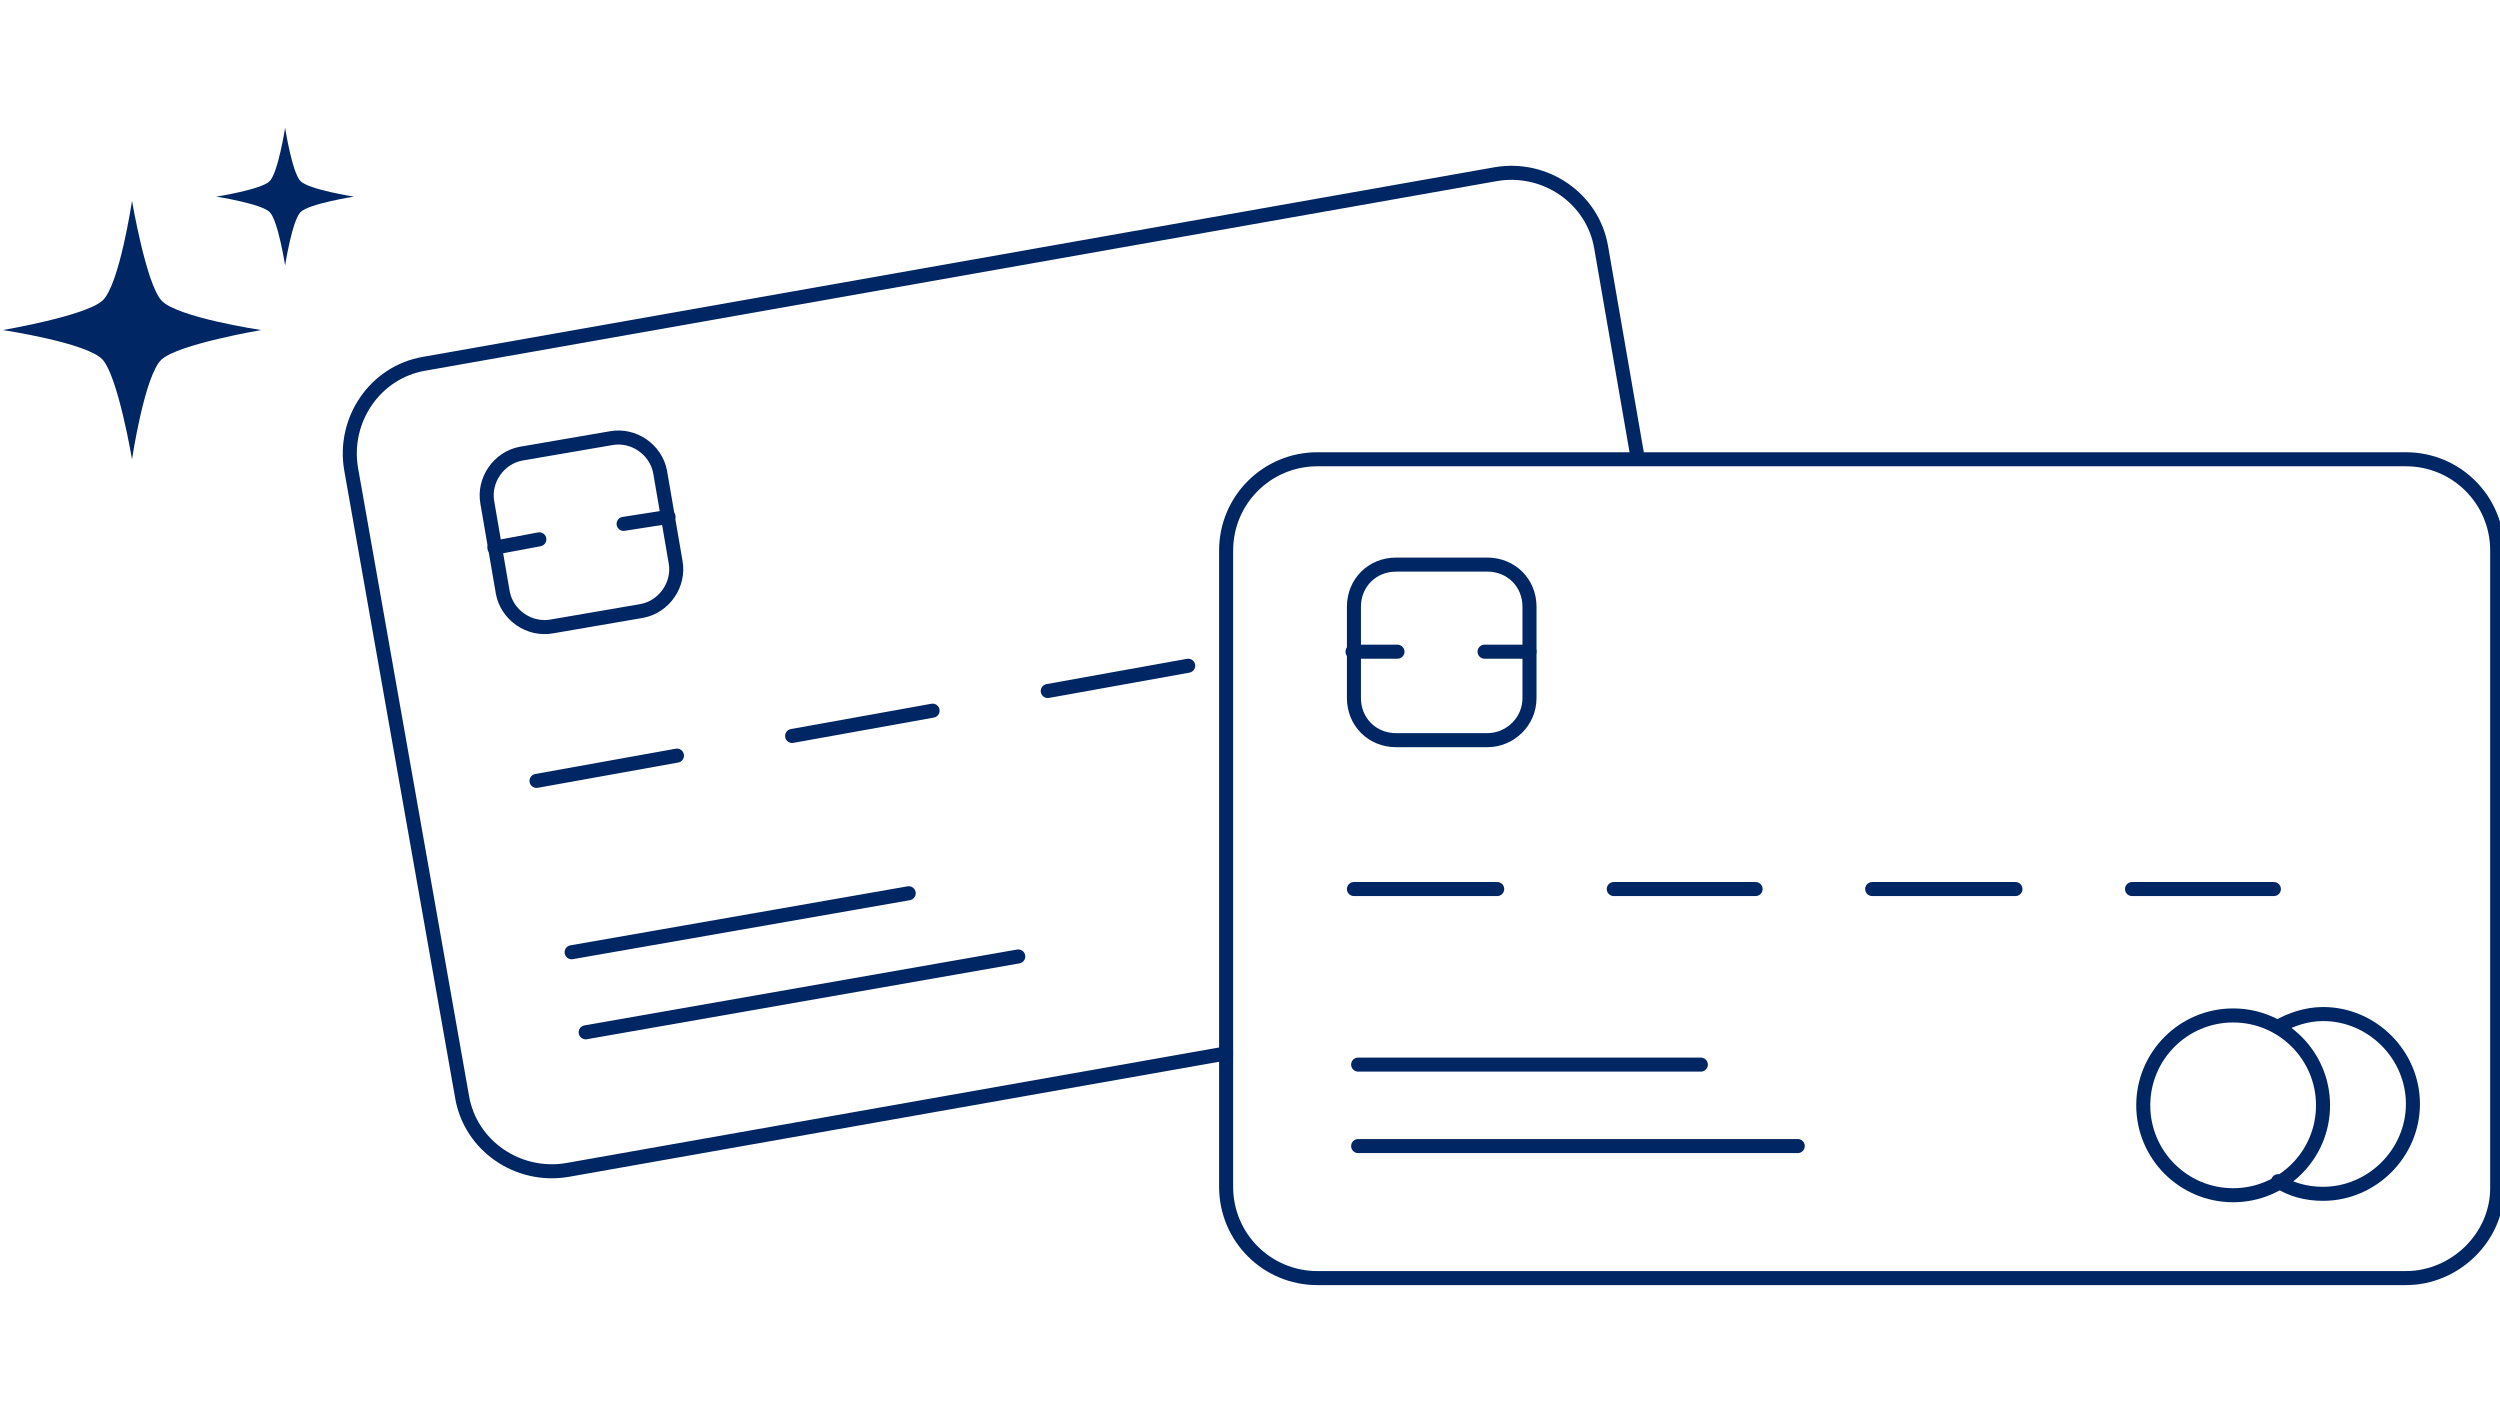 <?xml version="1.0" encoding="utf-8"?>
<!-- Generator: Adobe Illustrator 25.0.1, SVG Export Plug-In . SVG Version: 6.00 Build 0)  -->
<svg version="1.1" id="Layer_1" xmlns="http://www.w3.org/2000/svg" xmlns:xlink="http://www.w3.org/1999/xlink" x="0px" y="0px"
	 viewBox="0 0 178 100" enable-background="new 0 0 178 100" xml:space="preserve">
<g>
	<g>
		<g>
			<g>
				<line fill="none" stroke="#002663" stroke-linecap="round" stroke-linejoin="round" x1="40.7" y1="67.8" x2="64.7" y2="63.6"/>
				<line fill="none" stroke="#002663" stroke-linecap="round" stroke-linejoin="round" x1="41.7" y1="73.5" x2="72.5" y2="68.1"/>
			</g>
			<line fill="none" stroke="#002663" stroke-linecap="round" stroke-linejoin="round" x1="38.2" y1="55.6" x2="48.2" y2="53.8"/>
			<line fill="none" stroke="#002663" stroke-linecap="round" stroke-linejoin="round" x1="56.4" y1="52.4" x2="66.4" y2="50.6"/>
			<line fill="none" stroke="#002663" stroke-linecap="round" stroke-linejoin="round" x1="74.6" y1="49.2" x2="84.6" y2="47.4"/>
			<g>
				<path fill="none" stroke="#002663" stroke-linecap="round" stroke-linejoin="round" d="M45.7,43.5l-6.4,1.1
					c-1.6,0.3-3.2-0.8-3.5-2.4l-1.1-6.4c-0.3-1.6,0.8-3.2,2.4-3.5l6.4-1.1c1.6-0.3,3.2,0.8,3.5,2.4l1.1,6.4
					C48.4,41.6,47.3,43.2,45.7,43.5z"/>
				<line fill="none" stroke="#002663" stroke-linecap="round" stroke-linejoin="round" x1="35.2" y1="39" x2="38.4" y2="38.4"/>
				<line fill="none" stroke="#002663" stroke-linecap="round" stroke-linejoin="round" x1="44.4" y1="37.3" x2="47.6" y2="36.8"/>
			</g>
			<path fill="none" stroke="#002663" stroke-linecap="round" stroke-linejoin="round" d="M87.3,75l-46.9,8.3
				c-3.5,0.6-6.9-1.7-7.5-5.2l-7.9-44.7c-0.6-3.5,1.7-6.9,5.2-7.5l76.3-13.5c3.5-0.6,6.9,1.7,7.5,5.2l2.6,15"/>
		</g>
	</g>
	<g>
		<g>
			<g>
				<line fill="none" stroke="#002663" stroke-linecap="round" stroke-linejoin="round" x1="96.7" y1="75.8" x2="121.1" y2="75.8"/>
				<line fill="none" stroke="#002663" stroke-linecap="round" stroke-linejoin="round" x1="96.7" y1="81.6" x2="128" y2="81.6"/>
			</g>
			<line fill="none" stroke="#002663" stroke-linecap="round" stroke-linejoin="round" x1="96.4" y1="63.3" x2="106.6" y2="63.3"/>
			<line fill="none" stroke="#002663" stroke-linecap="round" stroke-linejoin="round" x1="114.9" y1="63.3" x2="125" y2="63.3"/>
			<line fill="none" stroke="#002663" stroke-linecap="round" stroke-linejoin="round" x1="133.3" y1="63.3" x2="143.5" y2="63.3"/>
			<line fill="none" stroke="#002663" stroke-linecap="round" stroke-linejoin="round" x1="151.8" y1="63.3" x2="161.9" y2="63.3"/>
			<g>
				<path fill="none" stroke="#002663" stroke-linecap="round" stroke-linejoin="round" d="M105.9,52.7h-6.5c-1.7,0-3-1.3-3-3v-6.5
					c0-1.7,1.3-3,3-3h6.5c1.7,0,3,1.3,3,3v6.5C108.9,51.4,107.5,52.7,105.9,52.7z"/>
				<line fill="none" stroke="#002663" stroke-linecap="round" stroke-linejoin="round" x1="96.3" y1="46.4" x2="99.5" y2="46.4"/>
				
					<line fill="none" stroke="#002663" stroke-linecap="round" stroke-linejoin="round" x1="105.7" y1="46.4" x2="108.9" y2="46.4"/>
			</g>
			<path fill="none" stroke="#002663" stroke-linecap="round" stroke-linejoin="round" d="M171.3,91H93.8c-3.6,0-6.5-2.9-6.5-6.5
				V39.2c0-3.6,2.9-6.5,6.5-6.5h77.5c3.6,0,6.5,2.9,6.5,6.5v45.4C177.8,88.1,174.8,91,171.3,91z"/>
			<g>
				<circle fill="none" stroke="#002663" stroke-linecap="round" stroke-linejoin="round" cx="159" cy="78.7" r="6.4"/>
				<path fill="none" stroke="#002663" stroke-linecap="round" stroke-linejoin="round" d="M162.2,73.1c0.9-0.5,2-0.9,3.2-0.9
					c3.5,0,6.4,2.9,6.4,6.4c0,3.5-2.9,6.4-6.4,6.4c-1.2,0-2.3-0.3-3.2-0.9"/>
			</g>
		</g>
	</g>
	<path fill="#002663" d="M0.2,23.5c0,0,5.9-1,7.1-2.1s2.1-7.1,2.1-7.1s1,5.9,2.1,7.1s7.1,2.1,7.1,2.1s-5.9,1-7.1,2.1
		s-2.1,7.1-2.1,7.1s-1-5.9-2.1-7.1S0.2,23.5,0.2,23.5z"/>
	<path fill="#002663" d="M15.4,14c0,0,3.2-0.5,3.8-1.1c0.6-0.6,1.1-3.8,1.1-3.8s0.5,3.2,1.1,3.8c0.6,0.6,3.8,1.1,3.8,1.1
		s-3.2,0.5-3.8,1.1c-0.6,0.6-1.1,3.8-1.1,3.8s-0.5-3.2-1.1-3.8C18.6,14.5,15.4,14,15.4,14z"/>
</g>
</svg>
